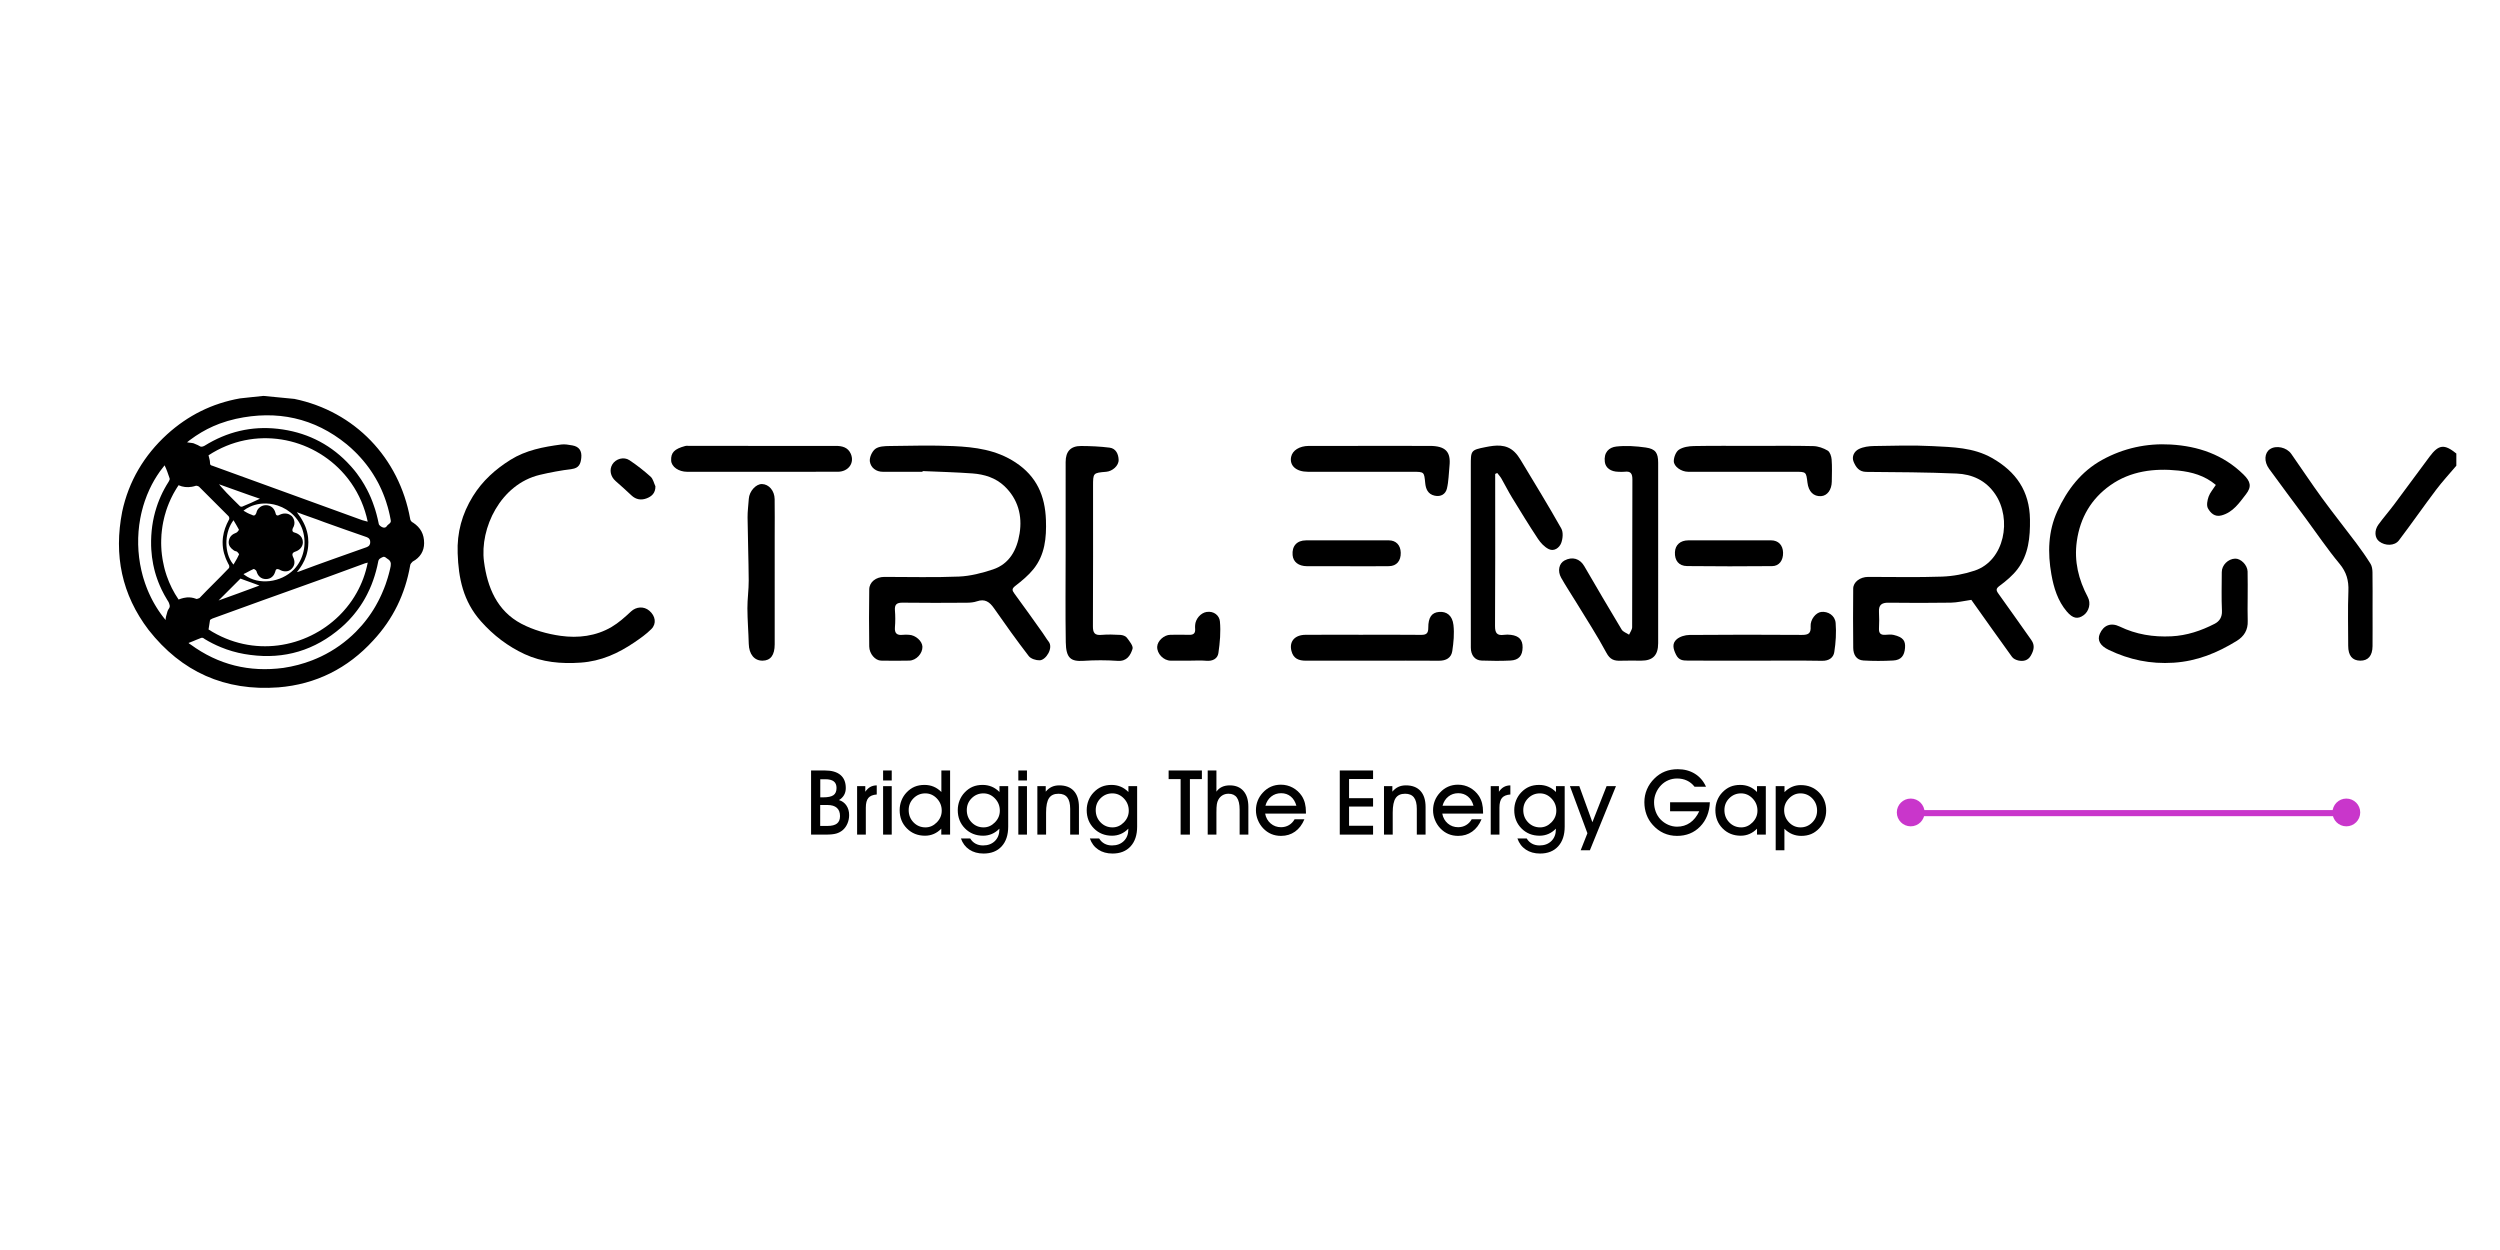 <svg xmlns="http://www.w3.org/2000/svg" xmlns:xlink="http://www.w3.org/1999/xlink" id="Layer_1" x="0px" y="0px" viewBox="0 0 6000 3000" style="enable-background:new 0 0 6000 3000;" xml:space="preserve"><style type="text/css">	.st0{fill:#C936CB;}</style><g>	<g>		<path d="M5895.22,1117.67c-16.31,19.3-33.55,37.91-48.75,58.06c-30.2,40.02-58.8,81.25-89.1,121.19   c-10.37,13.66-33.02,13.56-47.35,2.43c-10.79-8.38-12.19-26.07-1.78-40.39c11.93-16.42,25.38-31.73,37.55-47.99   c28.56-38.16,56.64-76.68,85.13-114.9c21.97-29.48,35.39-30.95,64.31-7.63C5895.22,1098.17,5895.22,1107.92,5895.22,1117.67z"></path>		<path d="M2214.17,1132.29c-31.67,0-63.34-0.05-95.01,0.02c-16.96,0.04-29.14-9.97-31.46-24.39c-1.54-9.57,5.05-24.4,12.93-30.45   c8.35-6.41,22.51-6.88,34.18-7.03c51.15-0.67,102.4-2.1,153.45,0.21c51.9,2.36,102.7,8.83,148.72,39.02   c51.16,33.56,71.23,80.14,73.28,138.57c1.49,42.44-2.42,83.34-29.86,117.56c-12.23,15.26-27.89,28.13-43.45,40.21   c-8.84,6.86-8.27,10.61-2.31,18.67c23.05,31.18,45.38,62.89,67.9,94.46c4.84,6.78,8.93,14.14,14.11,20.63   c12.15,15.21-6.37,44.4-21.25,44.95c-8.85,0.33-21.36-3.61-26.38-10.13c-28.89-37.54-56.45-76.14-83.56-115   c-10.48-15.03-21.73-23.02-40.64-16.49c-7.72,2.67-16.42,3.4-24.69,3.45c-51.16,0.3-102.32,0.6-153.47-0.14   c-14.42-0.21-19.97,4.13-18.8,18.76c1.06,13.31,1.11,26.85-0.01,40.16c-1.26,15.06,5.16,19.91,19.14,18.23   c4.8-0.58,9.74-0.27,14.6-0.05c15.8,0.72,31.84,15.04,32.24,28.65c0.48,16.19-14.84,32.94-31.63,33.32   c-22.52,0.52-45.07,0.41-67.6,0.03c-14.05-0.23-28.21-16.27-28.45-34.01c-0.61-45.67-0.67-91.36,0.03-137.03   c0.27-17.65,16.19-29.86,36.29-29.89c59.69-0.09,119.45,1.72,179.02-0.82c27.42-1.17,55.27-8.38,81.52-17.09   c40.27-13.37,57.85-47.87,64.02-86.29c6.87-42.72-3.8-82.69-36.37-113.63c-21.15-20.09-48.32-28.43-76.69-30.51   c-39.84-2.92-79.83-3.87-119.75-5.66C2214.22,1131.15,2214.19,1131.72,2214.17,1132.29z"></path>		<path d="M4731.06,1439.68c-18.69,2.67-33.79,6.47-48.95,6.71c-49.92,0.79-99.87,0.69-149.79,0.08   c-16.19-0.2-23.76,5.32-22.78,22.13c0.78,13.35,0.61,26.8,0.02,40.17c-0.49,11.24,4.3,15.51,15.16,14.77   c6.66-0.45,13.68-1.24,20.03,0.26c23.1,5.49,28.63,14.29,27.32,31.11c-1.46,18.67-9.25,29.27-28.55,30.31   c-23.68,1.28-47.54,1.37-71.21-0.04c-17.42-1.04-24.36-14.53-24.55-30.19c-0.57-47.49-0.47-94.99-0.07-142.49   c0.13-15.65,16.51-27.91,35.95-27.94c59.07-0.1,118.19,1.42,177.18-0.7c26.41-0.95,53.58-6,78.63-14.46   c71.75-24.23,89.62-123.64,49.09-183.38c-22.6-33.32-55.36-47.9-92.84-49.53c-72.14-3.14-144.41-3.34-216.64-3.97   c-17.41-0.15-24.9-11.46-30.23-23.97c-5.44-12.78,1.27-25.36,12.38-30.85c10.7-5.29,23.99-7.05,36.19-7.25   c46.88-0.78,93.87-2.22,140.63,0.21c48.69,2.53,98.03,3.1,142.86,28.55c57.8,32.82,90.11,79.51,91.04,147.46   c0.59,42.93-3.28,84.4-30.06,119.48c-11.5,15.06-26.72,27.84-42.06,39.22c-9.42,6.99-10.12,10.45-3.42,19.65   c26.67,36.63,52.24,74.06,78.68,110.87c9.58,13.34,5.75,25.55-1.19,37.73c-6.64,11.66-17.8,14.21-29.82,11.57   c-5.48-1.21-12-4.24-15.13-8.56c-32.8-45.27-65.01-90.97-97.42-136.53C4730.86,1439.17,4729.71,1438.56,4731.06,1439.68z"></path>		<path d="M1098.39,1327.79c-1.89-49.56,10.46-94.59,36.62-136.82c22.88-36.93,53.7-64.57,89.88-87.25   c37.32-23.39,79.42-31.25,122.03-36.9c8.69-1.15,17.96,0.6,26.76,2.15c16.47,2.9,23.07,13.27,21.41,29.83   c-1.44,14.48-5.56,24.64-22.8,26.87c-25.85,3.36-51.66,7.98-77.01,14.05c-93.98,22.52-144.22,127.84-133.69,208.16   c8.09,61.74,31.24,118.23,89.56,149.03c28.75,15.18,62.15,24.64,94.5,29.14c41.8,5.82,84.45,0.82,122.07-21.29   c17.08-10.03,32.25-23.79,46.87-37.37c12.16-11.29,30.44-13.11,43.83-1.65c14.7,12.58,17.81,30.95,4.75,44.07   c-12.04,12.09-26.35,22.16-40.55,31.81c-38.96,26.46-79.96,45.24-128.84,48.67c-47.17,3.3-92.57-0.83-134.53-20.29   c-40.03-18.56-74.89-44.91-105.29-79.23C1111.56,1442.89,1100.35,1387.65,1098.39,1327.79z"></path>		<path d="M3979.61,1328.08c0,71.85,0.04,143.69-0.02,215.54c-0.03,29.08-12.69,41.98-40.86,41.98c-16.44,0-32.9-0.46-49.31,0.13   c-15.46,0.56-25.35-2.79-33.97-18.88c-22.18-41.45-48-80.95-72.48-121.16c-12.01-19.72-24.89-38.94-36.2-59.05   c-9.27-16.48-5.04-34.48,8-41.46c18.73-10.04,36.9-4.58,47.42,13.48c29.65,50.9,59.31,101.8,89.74,152.24   c3.4,5.64,11.76,8.29,17.82,12.32c2.57-5.96,7.36-11.92,7.39-17.89c0.44-118.12,0.12-236.24,0.6-354.36   c0.06-14.24-3.88-20.71-18.61-18.78c-4.79,0.63-9.73,0.14-14.6,0.09c-18.93-0.21-31.17-9.44-32.96-23.63   c-2.87-22.82,9.74-35.05,27.84-37.02c23.14-2.51,47.2-0.93,70.36,2.39c23.64,3.39,29.78,13.03,29.81,36.68   C3979.67,1183.17,3979.61,1255.62,3979.61,1328.08z"></path>		<path d="M5318.01,1163.84c-26.49-22.53-57.93-31.12-89.7-34.45c-57.86-6.07-115.08,0.93-163.59,35.3   c-45.4,32.17-72.36,77.34-80.33,134.19c-6.8,48.5,4.09,92.03,26.33,134.13c7.85,14.86,3.15,33.99-10.1,43.57   c-14.08,10.19-25.98,7.82-40.1-8.71c-22.01-25.75-31.54-57.36-37.22-89.47c-9.13-51.56-7.84-103.43,14.42-151.77   c23.6-51.24,56.98-95.25,107.87-123.12c51.07-27.98,106.23-39.96,163.91-36.65c66.08,3.79,126.31,24.27,174.79,71.88   c17.06,16.75,20.33,29.08,6,47.51c-15.86,20.4-30.87,43.29-58.72,50.76c-16.39,4.4-26.4-6.07-32.47-16.94   c-3.93-7.04-1.53-19.38,1.55-28.1C5304.08,1182.28,5311.51,1174,5318.01,1163.84z"></path>		<path d="M3588.45,1137.42c0,11.43,0,22.85,0,34.28c0,110.19,0.36,220.38-0.38,330.56c-0.11,17.02,4.77,23.73,21.68,21.32   c5.37-0.76,11.01-0.62,16.41,0.05c19.6,2.44,28.29,12,28.09,30.2c-0.22,19.74-9.03,30.45-29.06,31.46   c-23.07,1.16-46.28,0.92-69.38,0.06c-16.09-0.6-25.74-12.83-25.8-30.94c-0.17-51.14-0.06-102.27-0.06-153.41   c0-94.36,0-188.72,0-283.08c0-36.66-0.23-37.81,35.41-44.87c23.96-4.75,49.26-8.09,69.55,11.63c5.74,5.58,10.53,12.4,14.69,19.3   c32.9,54.6,66.26,108.95,97.53,164.47c5.08,9.02,3.67,24.64-0.35,35.04c-4.23,10.94-16.67,20.62-29.47,14.51   c-10.32-4.93-19.56-14.8-26.06-24.6c-21.7-32.73-42.18-66.27-62.65-99.79c-8.95-14.66-16.59-30.12-25.17-45.02   c-2.77-4.81-6.66-8.98-10.03-13.44C3591.76,1135.91,3590.1,1136.67,3588.45,1137.42z"></path>		<path d="M2557.53,1325.98c0-72.43-0.03-144.86,0.02-217.28c0.02-25.22,12.07-38.45,37.12-38.31c22.83,0.13,45.81,1.09,68.43,3.97   c15.31,1.95,21.2,15.8,21.62,29.17c0.45,14.36-15.01,27.51-29.72,28.75c-31.67,2.66-31.67,2.66-31.67,34.56   c0,111.99,0.27,223.98-0.31,335.97c-0.08,15.59,3.72,22.37,20.33,20.93c15.1-1.31,30.44-0.84,45.61,0.03   c5.37,0.31,12.46,2.67,15.4,6.61c6.15,8.22,15.92,20,13.7,26.95c-4.86,15.18-13.29,30.29-35.62,28.74   c-27.26-1.89-54.84-1.87-82.11-0.07c-30.44,2.01-41.84-6.5-42.47-44.55C2556.7,1469.64,2557.53,1397.8,2557.53,1325.98z"></path>		<path d="M5694.16,1463.16c0,29.22,0.21,58.44-0.07,87.66c-0.22,23.09-10.66,35.01-29.6,34.78c-19.01-0.23-28.79-12.21-28.81-35.5   c-0.04-43.83-1.23-87.71,0.46-131.47c0.98-25.32-4.5-45.52-21.27-65.65c-28.88-34.69-54.2-72.33-81.07-108.69   c-29.37-39.75-59.06-79.26-88.08-119.26c-12.64-17.42-11.07-38.12,2.15-47.01c14.73-9.91,39.94-4.68,51.12,11.25   c24.64,35.12,48.26,70.98,73.53,105.63c26.75,36.69,55.14,72.17,82.39,108.49c12.08,16.1,23.68,32.63,34.32,49.71   c3.54,5.68,4.61,13.63,4.72,20.58C5694.44,1403.5,5694.16,1433.33,5694.16,1463.16z"></path>		<path d="M5394.38,1435.48c0.01,18.27-0.54,36.56,0.15,54.8c0.82,21.55-8.71,37-26.36,47.87c-46.56,28.67-94.94,48.67-151.46,52.36   c-55.82,3.64-106.43-7.14-155.62-30.7c-21.05-10.08-28.12-23.42-21.56-38.63c8.74-20.27,26.25-27.88,47.76-17.47   c39.47,19.1,80.79,25.57,124.06,23.46c37.06-1.81,71.39-13.37,103.9-30.12c11.33-5.84,18.13-15.78,17.42-31.07   c-1.44-30.99-0.52-62.09-0.39-93.15c0.07-16.58,15.14-31.52,32.01-32.11c13.52-0.47,29.51,15.27,29.94,30.82   C5394.81,1392.84,5394.37,1414.16,5394.38,1435.48z"></path>		<path d="M3294.92,1585.6c-53.55,0-107.1-0.09-160.66,0.05c-17.16,0.05-30.23-4.82-34.86-23.57c-5.56-22.51,7.78-38.37,34-38.55   c44.42-0.3,88.85-0.08,133.27-0.08c48.08,0,96.15-0.33,144.22,0.22c12.71,0.15,17.01-4.1,16.97-16.85   c-0.09-25.32,8.37-36.69,25.96-38.18c18.04-1.53,31.84,8.32,34.47,31.28c2.36,20.59,0.31,42.11-2.83,62.76   c-2.44,16.07-14.79,23.21-31.72,23.07C3400.81,1585.34,3347.87,1585.6,3294.92,1585.6z"></path>		<path d="M4212.51,1585.6c-54.13,0-108.25,0.25-162.38-0.21c-10.81-0.09-20.89-0.5-27.64-14.15c-7.04-14.24-10.05-26.99,1.69-37.05   c7.63-6.53,20.13-10.2,30.48-10.29c90-0.77,180.01-0.79,270.02-0.12c15.78,0.12,21.88-4.05,20.84-20.45   c-1.04-16.44,12.46-33.15,25.33-34.69c16.29-1.94,33.26,8.42,34.71,26.56c1.84,23.1,0.34,46.9-3.27,69.85   c-2.1,13.36-12.81,21.19-29.24,20.9C4319.56,1585.01,4266.03,1585.61,4212.51,1585.6z"></path>		<path d="M1824.52,1132.29c-58.45,0-116.89,0-175.34,0c-20.3,0-37.67-11.92-38.39-26.9c-0.92-19.19,7.71-27.95,33.6-34.97   c3.42-0.93,7.27-0.27,10.92-0.27c116.89-0.01,233.79-0.02,350.68,0.01c15.17,0,29,3.42,35.82,18.76   c9.74,21.89-5.44,43.19-31,43.29C1948.72,1132.45,1886.62,1132.29,1824.52,1132.29z"></path>		<path d="M3288.88,1070.15c47.43,0,94.86-0.06,142.3,0.02c38.59,0.06,51.11,14.37,47.6,48.1c-1.89,18.2-1.92,36.86-6.23,54.46   c-3.18,12.99-14.22,20.2-29.37,16.88c-16.39-3.59-21.26-16.3-22.64-30.18c-2.69-27.08-2.11-27.13-30.12-27.13   c-83.92,0-167.84,0.09-251.76-0.05c-28.02-0.05-44.24-14.87-39.94-35.78c3.19-15.49,19.9-26.17,42.38-26.26   C3190.37,1070.01,3239.62,1070.15,3288.88,1070.15z"></path>		<path d="M4207.7,1070.15c48.07,0,96.15-0.67,144.18,0.48c11.73,0.28,24.38,4.76,34.53,10.8c5.56,3.31,8.93,13.74,9.51,21.25   c1.36,17.54,0.59,35.26,0.39,52.9c-0.23,20.07-10.87,34.3-25.92,35.18c-17.89,1.04-29.91-10.99-32.49-32.52   c-3.11-25.94-3.11-25.95-29.31-25.95c-85.79,0-171.57,0.05-257.36-0.05c-15.79-0.02-34.29-12.35-34.11-25.83   c0.13-9.42,5.17-22.44,12.4-27.19c9.72-6.39,23.62-8.47,35.8-8.71C4112.78,1069.6,4160.25,1070.15,4207.7,1070.15z"></path>		<path d="M1859.28,1374.92c0,57.19,0.03,114.38-0.01,171.56c-0.02,25.76-9.85,38.93-29.01,39.12   c-20.16,0.2-32.64-15.64-33.25-40.57c-0.69-28.35-3.12-56.68-3.24-85.02c-0.1-22.25,3.28-44.52,3.14-66.76   c-0.33-50.42-2.18-100.83-2.74-151.25c-0.17-14.93,2.01-29.89,2.95-44.84c1.13-18.03,17.1-35.92,31.84-35.46   c16.45,0.51,29.86,15.91,30.19,36.19c0.47,29.19,0.12,58.4,0.12,87.6C1859.29,1315.3,1859.28,1345.11,1859.28,1374.92z"></path>		<path d="M3233.39,1358.94c-32.2,0-64.41,0.19-96.61-0.06c-20.38-0.16-33.09-10.25-34.52-26.5c-1.93-21.88,10.2-35.48,32.32-35.53   c66.23-0.13,132.46-0.1,198.69-0.01c17.24,0.02,28.1,11.54,28.52,29.66c0.46,19.46-9.84,32.01-28.14,32.29   C3300.24,1359.3,3266.81,1358.94,3233.39,1358.94z"></path>		<path d="M4152.34,1296.8c32.81,0,65.62-0.09,98.44,0.04c17.29,0.06,28.15,11.47,28.6,29.58c0.46,18.56-9.45,32.15-26.24,32.28   c-68.05,0.54-136.11,0.74-204.16-0.11c-20.1-0.25-30.12-13.66-29.15-33.42c0.86-17.48,12.89-28.24,32.25-28.32   C4085.5,1296.7,4118.92,1296.8,4152.34,1296.8z"></path>		<path d="M2853.39,1585.61c-14.58,0-29.17,0.08-43.75-0.02c-17.21-0.12-33.21-16.85-32.35-33.68   c0.71-13.95,16.56-28.29,31.65-28.42c15.19-0.13,30.39-0.34,45.57,0.07c10.23,0.28,14.6-4.08,13.8-14.15   c-0.24-3.02-0.18-6.08,0-9.11c0.88-14.87,13.37-29.3,27.35-31.58c17.95-2.92,30.8,8.87,32.1,22.33   c2.43,25.16,0.07,51.18-3.61,76.36c-1.93,13.19-13.63,19.85-28.85,18.46C2881.43,1584.61,2867.36,1585.61,2853.39,1585.61z"></path>		<path d="M1573.01,1167.16c0.16,16.18-8.85,24.14-20.76,28.76c-13.16,5.11-25.83,3.33-36.75-6.95   c-12.48-11.76-25.22-23.26-38.13-34.55c-12.25-10.72-15.58-27.13-7.63-40.09c8.05-13.11,27.18-18.96,40.85-9.9   c17.9,11.87,34.95,25.28,50.91,39.64C1567.45,1149.43,1569.3,1159.33,1573.01,1167.16z"></path>	</g>	<path d="M400.52,1220.51c-0.12,0.35-0.23,0.7-0.35,1.04c0.17-0.29,0.29-0.64,0.41-1.04c0.06-0.12,0.06-0.23,0.12-0.35  C400.58,1220.28,400.58,1220.39,400.52,1220.51z M398.67,1226.01c-0.06,0.06-0.06,0.12,0,0.17c0-0.06,0-0.12,0.06-0.17  c0.17-0.52,0.35-1.1,0.52-1.62C399.08,1224.97,398.9,1225.49,398.67,1226.01z M397.98,1228.21c-0.06,0.23-0.17,0.46-0.17,0.7  l0.06-0.06c0.12-0.35,0.17-0.64,0.23-0.93C398.03,1227.98,397.98,1228.1,397.98,1228.21z M400.52,1220.51  c-0.12,0.35-0.23,0.7-0.35,1.04c0.17-0.29,0.29-0.64,0.41-1.04H400.52z M397.98,1228.21c-0.06,0.23-0.17,0.46-0.17,0.7  c0,0.12-0.06,0.23-0.12,0.35c-0.23,0.75-0.46,1.56-0.7,2.32c-0.23,0.75-0.46,1.51-0.64,2.2c-0.17,0.64-0.35,1.22-0.46,1.8  c0.64-2.26,1.27-4.46,1.97-6.72c0.12-0.35,0.17-0.64,0.23-0.93C398.03,1227.98,397.98,1228.1,397.98,1228.21z M389.11,1268.47  c-0.06,0.41-0.06,0.75-0.12,1.1c0.06-0.41,0.12-0.81,0.17-1.16C389.17,1268.41,389.11,1268.41,389.11,1268.47z M400.52,1220.51  c-0.12,0.35-0.23,0.7-0.35,1.04c0.17-0.29,0.29-0.64,0.41-1.04H400.52z M397.98,1228.21c-0.06,0.23-0.17,0.46-0.17,0.7  c0,0.12-0.06,0.23-0.12,0.35c-0.23,0.75-0.46,1.56-0.7,2.32c-0.23,0.75-0.46,1.51-0.64,2.2c-0.17,0.64-0.35,1.22-0.46,1.8  c0.64-2.26,1.27-4.46,1.97-6.72c0.12-0.35,0.17-0.64,0.23-0.93C398.03,1227.98,397.98,1228.1,397.98,1228.21z M389.23,1267.66v0.41  c0.06-0.35,0.06-0.64,0.12-0.98C389.29,1267.25,389.23,1267.49,389.23,1267.66z M389.11,1268.47c-0.06,0.41-0.06,0.75-0.12,1.1  c0.06-0.41,0.12-0.81,0.17-1.16C389.17,1268.41,389.11,1268.41,389.11,1268.47z M991.53,1254.4c-3.59-1.16-7.18-5.97-7.18-9.56  c-26.36-146.14-132.94-257.53-277.87-287.48l-74.26-7.18c-19.17,2.37-38.35,3.59-56.3,5.97c-67.08,11.99-124.54,40.72-174.88,86.25  c-55.09,50.28-92.22,112.61-107.8,185.65c-20.33,104.21-1.22,198.86,63.49,283.89c79.01,100.62,183.22,147.3,311.4,137.75  c89.84-7.18,166.48-45.53,227.59-112.61c47.9-51.5,76.63-111.39,88.63-179.68c0-3.59,3.59-7.18,5.97-9.56  c18.01-9.56,27.57-25.14,27.57-44.31C1017.89,1281.97,1009.49,1266.39,991.53,1254.4z M404.64,1461.71  c-2.43,3.59-3.59,8.34-4.81,13.15c-0.23,0.7-0.46,1.39-0.64,2.14c-0.17,0.52-0.29,1.1-0.46,1.74c-0.06,0.17-0.12,0.35-0.12,0.58  c-0.12,0.41-0.23,0.81-0.29,1.22c-0.12,0.41-0.17,0.81-0.23,1.27c-0.06,0.23-0.12,0.41-0.12,0.64c-0.12,0.64-0.23,1.27-0.29,1.97  c0,0,0,0,0,0.06c-0.17,1.16-0.23,2.38-0.23,3.53c-1.33-1.62-2.66-3.3-4-4.92c-1.33-1.68-2.61-3.36-3.88-5.04  c-1.27-1.68-2.49-3.42-3.77-5.1c-1.22-1.74-2.43-3.42-3.59-5.16c-0.52-0.7-0.98-1.45-1.45-2.14c-0.23-0.29-0.41-0.58-0.58-0.87  h-0.06c-0.06-0.12-0.12-0.17-0.17-0.29c-0.41-0.64-0.81-1.27-1.27-1.97c-0.81-1.22-1.62-2.49-2.37-3.77h-0.06  c-0.35-0.58-0.75-1.22-1.1-1.8c-0.87-1.45-1.74-2.9-2.61-4.34c-0.17-0.23-0.29-0.52-0.46-0.75c-1.04-1.8-2.09-3.65-3.13-5.44  c-1.16-2.09-2.32-4.23-3.42-6.31c-0.98-1.85-1.91-3.77-2.9-5.68c-1.22-2.49-2.43-4.98-3.59-7.53c-0.7-1.51-1.39-3.07-2.09-4.58  c-0.75-1.74-1.51-3.42-2.2-5.16c0-0.06-0.06-0.06-0.06-0.06c-0.41-1.1-0.87-2.14-1.27-3.19c-0.23-0.52-0.46-1.1-0.64-1.62  c-0.58-1.33-1.1-2.66-1.56-4c-1.1-2.95-2.2-5.97-3.24-8.92c-1.39-4-2.66-7.99-3.88-12.05c-0.58-2.03-1.16-4.05-1.74-6.14  c-1.1-4.05-2.09-8.11-3.07-12.22c-9.33-40.84-10.25-83.53-2.72-124.42c0.7-3.71,1.45-7.36,2.26-11.06c0.52-2.37,1.1-4.75,1.68-7.07  c1.97-7.99,4.29-15.93,6.95-23.69c3.3-9.73,7.12-19.29,11.47-28.61c1.74-3.71,3.59-7.41,5.44-11.06c1.91-3.65,3.94-7.24,5.97-10.83  c4.17-7.07,8.63-14.02,13.38-20.74c3.59-5.04,7.36-9.96,11.3-14.71c4.81,9.62,8.4,20.33,11.99,31.11c0.58,1.16,0.35,2.49-0.17,3.88  c-0.35,1.1-0.93,2.2-1.51,3.19c-0.23,0.46-0.46,0.93-0.7,1.33c-3.59,5.62-6.95,11.24-10.02,16.97c-3.13,5.73-6.02,11.53-8.63,17.44  c-1.27,2.95-2.55,5.91-3.77,8.86c-0.98,2.38-1.91,4.75-2.78,7.18c-0.06,0.12-0.12,0.23-0.17,0.35c0,0.06-0.06,0.06,0,0.12  c-0.06,0.06-0.06,0.06-0.06,0.06c-0.17,0.41-0.29,0.81-0.46,1.22c0,0.06,0,0.06,0,0.06c-0.58,1.51-1.1,3.01-1.56,4.52  c-0.52,1.51-1.04,3.01-1.51,4.52c-9.56,29.31-13.67,60.07-12.98,92.04c0.06,3.07,0.23,6.14,0.41,9.15  c0.41,6.08,0.93,12.11,1.68,18.07c0.75,6.02,1.74,11.93,2.9,17.72c0.75,3.65,1.56,7.3,2.43,10.89c0.64,2.72,1.33,5.39,2.09,8.05  c0.23,0.93,0.52,1.8,0.81,2.66c0.46,1.8,0.98,3.59,1.56,5.33c0.58,1.8,1.16,3.53,1.8,5.27c0.23,0.87,0.52,1.74,0.87,2.61  c0.93,2.61,1.91,5.21,2.9,7.82c1.1,2.72,2.2,5.44,3.36,8.17c1.45,3.42,3.01,6.84,4.63,10.19c1.97,4.05,4,7.99,6.14,11.93  c2.14,3.94,4.4,7.88,6.78,11.7c1.16,1.97,2.38,3.88,3.59,5.79C407.01,1450.93,409.44,1455.74,404.64,1461.71z M445.65,1434.25  c-1.74,0.23-3.42,0.52-5.16,0.87c-1.97,0.46-4,0.98-5.97,1.62c-1.97,0.58-3.94,1.33-5.91,2.14c-12.11-17.67-21.61-36.78-28.5-56.82  c-0.98-2.9-1.91-5.79-2.78-8.69c-0.12-0.35-0.23-0.7-0.29-1.04c-0.12-0.35-0.23-0.75-0.35-1.16c-0.06-0.23-0.12-0.52-0.23-0.81  c-0.06-0.12-0.06-0.23-0.12-0.35c0-0.06-0.06-0.17-0.06-0.23c-0.06-0.29-0.17-0.52-0.23-0.81c-0.06-0.17-0.06-0.29-0.12-0.46  c-0.12-0.35-0.17-0.7-0.29-1.04c-0.23-0.87-0.52-1.8-0.75-2.72c0-0.06,0-0.06,0-0.12c-0.41-1.51-0.81-2.95-1.1-4.4  c-1.16-4.75-2.14-9.56-3.01-14.37c-0.12-0.52-0.17-1.04-0.23-1.56c-0.23-1.16-0.41-2.26-0.58-3.36c-0.06-0.12-0.06-0.29-0.06-0.41  c0-0.06,0-0.06,0-0.12c-0.06-0.06-0.06-0.12-0.06-0.17c0-0.06,0-0.12-0.06-0.17c-0.06-0.17-0.06-0.35-0.06-0.52  c-0.06-0.29-0.12-0.64-0.17-0.98c-0.06-0.17-0.06-0.35-0.06-0.58v-0.17c-0.06-0.17-0.06-0.35-0.06-0.52  c-0.06-0.23-0.12-0.52-0.12-0.75c-0.12-0.35-0.12-0.75-0.17-1.16c-0.06-0.12-0.06-0.29-0.12-0.46c0-0.06,0-0.06,0-0.12v-0.23  c-0.12-0.81-0.23-1.62-0.35-2.43c-0.12-0.75-0.23-1.51-0.29-2.32v-0.17c-0.06-0.41-0.06-0.75-0.12-1.16  c-0.12-1.16-0.29-2.32-0.35-3.42c-0.12-0.7-0.17-1.33-0.23-1.97c-0.06-0.29-0.06-0.52-0.06-0.81c-0.06-0.46-0.12-0.98-0.12-1.45  c-0.06-0.75-0.12-1.45-0.12-2.2c0-0.64-0.06-1.33-0.12-2.03c-0.12-1.33-0.17-2.66-0.23-4v-1.33c0-0.17-0.06-0.41-0.06-0.58  c0-0.52-0.06-0.98-0.06-1.51c-0.06-2.03-0.12-4.05-0.12-6.08c0-2.66,0.06-5.27,0.12-7.94v-0.23c0-0.23,0-0.46,0.06-0.7  c0-1.8,0.12-3.65,0.23-5.44c0.06-1.51,0.12-3.01,0.23-4.52v-0.46c0-0.35,0-0.75,0.06-1.1c0.06-0.58,0.12-1.1,0.17-1.62  c0.06-0.23,0.06-0.52,0.12-0.75c0.06-0.93,0.17-1.85,0.23-2.78c0.12-0.93,0.17-1.8,0.29-2.66v-0.17c0.12-1.1,0.23-2.14,0.41-3.24  c0.06-0.52,0.12-0.98,0.17-1.51c0-0.12,0.06-0.29,0.06-0.41c0.06-0.41,0.12-0.81,0.17-1.16c0,0,0,0,0-0.06v-0.06  c0.06-0.06,0.06-0.17,0.06-0.23c0.06-0.35,0.06-0.64,0.12-0.98c0.12-0.7,0.23-1.39,0.29-2.03c0.06-0.29,0.06-0.52,0.12-0.81v-0.06  c0.12-0.64,0.23-1.27,0.29-1.91c0.06-0.64,0.17-1.27,0.29-1.91c0.06-0.23,0.12-0.46,0.12-0.7c0.06-0.12,0.12-0.29,0.12-0.46  c0-0.06,0.06-0.17,0.06-0.23c0-0.12,0.06-0.29,0.06-0.41c0.06-0.35,0.12-0.64,0.17-0.98c0.12-0.52,0.17-0.98,0.29-1.45l0.17-1.04  c0.12-0.81,0.23-1.68,0.46-2.49c0.06-0.06,0.06-0.12,0.06-0.17s0.06-0.06,0.06-0.12v-0.06l0.17-0.87c0-0.12,0.06-0.17,0.06-0.29  c0.17-0.87,0.41-1.68,0.58-2.49c0.12-0.58,0.23-1.16,0.35-1.74c0.12-0.58,0.29-1.16,0.41-1.74c0.06-0.23,0.12-0.41,0.17-0.64  c0.17-0.64,0.29-1.22,0.41-1.8v-0.06c0.06-0.12,0.06-0.23,0.12-0.41c0.35-1.68,0.81-3.36,1.27-5.04c0.17-0.52,0.29-1.1,0.46-1.62  c0.64-2.26,1.27-4.46,1.97-6.72c0.12-0.35,0.17-0.64,0.23-0.93v-0.06c0.12-0.23,0.17-0.35,0.23-0.58c0.06-0.06,0.06-0.12,0.06-0.17  v-0.06c0.06-0.12,0.06-0.29,0.12-0.41c0.06-0.12,0.12-0.17,0.12-0.29v-0.06c0-0.06,0.06-0.06,0.06-0.12c0-0.06,0-0.12,0.06-0.17  c0.17-0.52,0.35-1.1,0.52-1.62c0.12-0.23,0.17-0.46,0.23-0.7c0-0.17,0.12-0.35,0.17-0.52c0-0.12,0.06-0.17,0.06-0.23  c0.06-0.12,0.06-0.23,0.12-0.35c0.12-0.35,0.23-0.7,0.35-1.04c0.17-0.29,0.29-0.64,0.41-1.04c0.06-0.12,0.06-0.23,0.12-0.35  c0.06-0.23,0.17-0.52,0.23-0.7c0.06-0.12,0.06-0.17,0.12-0.29c0.06-0.29,0.17-0.58,0.29-0.87c0.23-0.7,0.52-1.39,0.75-2.09  c0.17-0.41,0.29-0.81,0.46-1.22c0.06-0.06,0.06-0.17,0.12-0.23c0.52-1.39,0.98-2.72,1.56-4.05c0.52-1.33,1.04-2.66,1.62-4  c0.81-2.03,1.68-4.05,2.66-6.02c0.29-0.75,0.58-1.45,0.93-2.2c0.93-2.03,1.91-4,2.9-5.97c0.98-1.97,1.97-3.94,3.01-5.91  c0.06-0.06,0.06-0.17,0.12-0.23c0.12-0.17,0.17-0.35,0.23-0.52c0.06-0.06,0.12-0.17,0.17-0.23c0.06-0.06,0.06-0.17,0.12-0.29  c0.29-0.52,0.58-1.04,0.87-1.56l0.06-0.06c0.98-1.8,2.03-3.59,3.07-5.39c1.22-2.2,2.55-4.34,3.94-6.55  c0.17-0.29,0.41-0.64,0.58-0.93c1.33-2.09,2.72-4.17,4.11-6.26c10.02,4.58,20.85,5.62,31.8,3.76c1.68-0.29,3.36-0.7,5.04-1.1  c1.68-0.41,3.42-0.93,5.1-1.45c1.45,0,3.42,0.46,4.92,1.04c0.98,0.46,1.8,0.87,2.26,1.33l70.67,70.67  c1.62,1.62,2.14,4.46,1.91,6.43c-0.06,0.52-0.17,0.98-0.41,1.39v0.06c-0.12,0.17-0.23,0.35-0.35,0.46  c-7.65,13.9-12.45,27.69-14.31,41.36v0.06c-0.17,1.1-0.29,2.26-0.41,3.42c-0.17,1.68-0.29,3.36-0.41,5.04  c0,0.58-0.06,1.16-0.06,1.68c-0.06,0.58-0.06,1.1-0.06,1.62v1.8c0,4.4,0.29,8.8,0.87,13.21c0.06,0.29,0.12,0.58,0.12,0.87  c1.1,7.76,3.19,15.41,6.2,23.11c0.58,1.45,1.22,2.95,1.85,4.4c1.33,3.01,2.78,6.02,4.34,9.09c0.64,1.16,1.27,2.26,1.91,3.42  c1.1,2.43,1.1,7.12-1.27,8.34c-22.76,23.98-46.69,46.69-69.45,70.67c-2.37,1.16-5.97,2.37-7.18,2.37  c-0.81-0.29-1.56-0.58-2.37-0.87c-6.66-2.43-13.32-3.3-19.98-2.95C448.14,1433.96,446.86,1434.08,445.65,1434.25z M702.95,1335.84  c-0.17-0.46-0.35-0.93-0.52-1.33c-1.04-3.24-0.87-5.68,1.04-7.65c0.29-0.29,0.58-0.58,0.98-0.87c1.04-0.81,2.55-1.51,4.4-2.14  c4.69-1.56,8.75-4.05,11.82-7.3c0.98-1.04,1.85-2.14,2.61-3.3c2.32-3.48,3.59-7.59,3.59-12.16c0-3.82-0.93-7.3-2.61-10.37  c-0.98-1.85-2.32-3.59-3.88-5.1c-3.19-3.24-7.47-5.73-12.74-7.3c-2.03-0.41-3.48-1.1-4.46-2.09c-0.52-0.46-0.87-1.04-1.1-1.62  c-0.23-0.64-0.35-1.33-0.35-2.09c0-0.35,0.06-0.7,0.06-1.1c0,0,0,0,0-0.06c0.06-0.41,0.17-0.75,0.23-1.16s0.17-0.87,0.35-1.27  c0.17-0.46,0.35-0.93,0.52-1.39c3.88-6.2,4.75-12.86,2.9-19.12c-0.23-0.64-0.46-1.33-0.7-2.03c-0.23-0.7-0.52-1.33-0.87-1.97  c-0.93-1.97-2.2-3.82-3.71-5.62h-0.06c-0.64-0.52-1.27-1.04-1.91-1.51c-0.98-0.75-1.91-1.39-2.95-1.91  c-0.98-0.58-1.97-1.04-3.01-1.45c-0.7-0.23-1.39-0.52-2.09-0.7c-5.79-1.68-12.05-1.04-18.77,1.97c-3.53,2.14-6.26,2.55-8.11,1.04  c-0.35-0.23-0.64-0.52-0.87-0.93c-0.29-0.41-0.52-0.81-0.75-1.33c-0.41-0.93-0.75-2.14-0.98-3.59c-0.35-1.16-0.7-2.2-1.16-3.24  c-0.46-0.98-0.93-1.97-1.39-2.9c-0.98-1.85-2.14-3.48-3.48-4.81c-0.41-0.46-0.87-0.93-1.33-1.33c-4.11-3.77-9.38-5.68-15.47-5.68  c-6.72,0-12.98,2.78-17.32,7.53c-2.66,2.84-4.58,6.37-5.44,10.43c-0.17,0.58-0.41,1.1-0.58,1.62c-2.38,5.73-5.85,6.49-11.41,3.19  c-7.18-2.38-13.09-5.97-19.12-9.56c4.75-3.71,9.79-6.78,15.06-9.21c2.09-0.98,4.23-1.85,6.37-2.72c0.06,0,0.06,0,0.06,0  c7.59-2.78,15.58-4.46,23.63-5.1c12.34-0.93,24.91,0.64,36.84,4.58c14.54,4.69,28.09,12.92,39.04,24.16  c1.22,1.27,2.37,2.55,3.53,3.88c6.49,7.47,11.53,15.81,15.18,24.73c0.52,1.27,0.98,2.55,1.45,3.82c0.46,1.27,0.87,2.55,1.27,3.88  c9.85,32.03,2.14,68.76-21.49,93.32c-31.45,31.45-84.51,38-118.28,12.92c-0.87-0.7-1.74-1.33-2.61-2.14  c8.4-3.59,15.52-8.4,23.92-11.99c0.81-0.81,3.24,0.58,5.16,2.32c0.29,0.23,0.58,0.52,0.81,0.81c0.52,0.58,0.93,1.16,1.22,1.68  c0.81,3.07,1.97,5.79,3.3,8.11c0.41,0.75,0.93,1.45,1.39,2.14c0.06,0.06,0.06,0.06,0.06,0.06c0.81,1.1,1.68,2.14,2.61,2.95  c4.11,4,9.38,5.91,15.41,5.91c6.08,0,11.35-1.91,15.47-5.91c0.93-0.81,1.8-1.85,2.61-2.95c0.41-0.58,0.75-1.16,1.16-1.74  c0.35-0.58,0.7-1.22,1.04-1.91c0.7-1.33,1.27-2.72,1.8-4.29c0.29-0.75,0.52-1.56,0.75-2.37c0.12-0.41,0.17-0.75,0.29-1.1  c0.23-0.7,0.52-1.33,0.81-1.8c1.45-2.26,3.94-2.49,8.4-0.7c9.56,5.97,21.55,5.97,28.73-1.22h0.06  C707.76,1357.39,708.92,1347.83,702.95,1335.84z M580.73,1216.11c-1.22,0-3.59,0-4.81-1.22c-10.48-10.48-21.43-20.97-31.97-32.03  c-4.23-4.4-8.34-8.92-12.4-13.61c-1.97-2.32-3.94-4.63-5.91-7.01c4.17,1.45,8.34,2.95,12.51,4.46c4.17,1.45,8.28,2.95,12.4,4.46  c16.51,5.97,32.79,11.82,49.06,17.49c8.05,2.84,16.1,5.56,24.15,8.28C609.4,1204.12,595.09,1210.08,580.73,1216.11z M560.4,1248.54  c2.32,4.11,4.69,7.99,6.89,11.64c2.26,3.77,4.34,7.36,6.14,10.95c0,1.22-3.59,5.97-5.97,7.18c-9.56,3.59-15.58,8.4-17.96,17.96  c-1.91,8.57,0.7,14.89,6.08,20.1c1.39,1.39,3.01,2.66,4.75,3.94c1.22,1.16,2.66,1.8,4.17,2.2c1.51,0.46,2.95,0.75,4.17,1.33  l0.06,0.06c1.74,1.74,4.17,4.17,4.87,5.85c0.17,0.52,0.17,0.98-0.12,1.27c-2.66,6.31-6.02,11.93-9.56,17.9v0.06  c-1.22,1.91-2.37,3.94-3.59,6.02c-2.14-2.49-4.05-5.16-5.79-7.99C537.86,1319.44,539.78,1275.65,560.4,1248.54z M577.14,1388.61  c0.98,0.35,1.97,0.75,2.9,1.1c0.98,0.35,1.91,0.7,2.9,1.04v0.06c0.93,0.35,1.91,0.7,2.84,1.04c0.98,0.35,1.91,0.7,2.84,0.98v0.06  c1.91,0.7,3.77,1.39,5.68,2.03c2.78,1.04,5.56,2.03,8.4,3.01c0.93,0.35,1.85,0.7,2.78,0.98v0.06c1.91,0.7,3.76,1.39,5.68,2.03  c3.77,1.39,7.59,2.78,11.47,4.29c-8.05,3.01-16.1,6.02-24.21,8.98c-8.11,3.01-16.22,5.97-24.39,8.98l-0.06,0.06  c-16.28,5.97-32.73,11.93-49.41,17.84L577.14,1388.61z M632.22,1440.1c10.02-3.59,20.1-7.18,30.12-10.77  c40.26-14.37,80.75-28.79,121.18-43.44c30.29-10.95,60.59-22.01,90.65-33.25c0.64-0.29,1.22-0.52,1.85-0.7  c1.22-0.41,2.55-0.64,4.05-0.98c0.75-0.17,1.56-0.41,2.49-0.7c-5.1,26.12-14.19,50.45-26.59,72.46c-1.74,3.19-3.59,6.26-5.5,9.33  c-1.91,3.07-3.82,6.02-5.85,9.04c-2.03,2.95-4.11,5.85-6.26,8.69c-2.14,2.84-4.34,5.68-6.6,8.4c-2.26,2.78-4.58,5.5-6.95,8.11  c-1.22,1.33-2.38,2.66-3.59,3.94c-2.43,2.61-4.92,5.16-7.41,7.65c-78.55,77.27-206.44,101.43-313.32,32.9  c1.22-7.18,2.37-15.58,3.59-22.76c0.29-0.29,0.7-0.58,1.1-0.93c0.46-0.29,0.93-0.58,1.45-0.87c0.52-0.29,1.04-0.58,1.62-0.87  c0.58-0.29,1.16-0.64,1.8-0.93C550.78,1470.05,591.5,1454.47,632.22,1440.1z M880.2,1313.13c-6.72,2.38-13.5,4.81-20.27,7.18  c-20.33,7.18-40.78,14.42-61.17,21.72c-13.67,4.87-27.28,9.79-40.84,14.71c-13.61,4.98-27.11,9.96-40.61,15.06  c-0.81,0-2.43,0.41-4.81,1.22c0.98-1.16,1.97-2.37,2.9-3.53v-0.06c0.93-1.22,1.85-2.38,2.72-3.59c0.87-1.22,1.74-2.38,2.55-3.59  c0,0,0,0,0-0.06c0.87-1.22,1.68-2.43,2.43-3.65c0.98-1.51,1.91-3.07,2.84-4.63c0.35-0.58,0.64-1.16,0.93-1.8  c0.35-0.75,0.75-1.51,1.16-2.26c0.98-1.8,1.97-3.53,2.78-5.33c1.45-3.19,2.78-6.49,3.88-9.91c0.58-1.62,1.04-3.24,1.51-4.87  c0.58-2.09,1.1-4.23,1.51-6.37c0.29-1.27,0.52-2.61,0.81-3.94c-0.06-0.06-0.06-0.12,0-0.17c0.12-0.35,0.17-0.7,0.17-1.04  c0.06-0.06,0.06-0.17,0.06-0.23c0.17-0.93,0.29-1.85,0.41-2.78c0,0,0-0.06,0-0.12c0.17-1.39,0.35-2.78,0.46-4.17  c0.29-3.24,0.46-6.49,0.46-9.79c0-3.65-0.23-7.3-0.64-10.89c-0.17-1.74-0.41-3.53-0.7-5.21c-0.06-0.29-0.06-0.52-0.12-0.75  c-0.29-1.68-0.58-3.3-0.98-4.87c-0.29-1.45-0.64-2.9-1.04-4.29c-0.58-2.43-1.33-4.81-2.2-7.18c-0.29-1.04-0.7-2.09-1.16-3.13  c-0.17-0.52-0.41-1.1-0.64-1.62c-0.64-1.62-1.33-3.24-2.09-4.81c-0.29-0.64-0.58-1.27-0.93-1.91c-0.17-0.46-0.41-0.93-0.64-1.39  c-0.64-1.33-1.33-2.66-2.09-3.94c-0.93-1.8-1.91-3.53-2.95-5.27c-0.87-1.39-1.74-2.84-2.61-4.23c-2.72-4.23-5.68-8.34-8.8-12.4  c21.55,8.4,44.31,15.58,65.86,23.98c33.54,11.99,67.08,23.98,101.83,35.91c1.22,0.46,2.26,0.98,3.19,1.62  c1.39,0.87,2.43,1.85,3.24,3.01c0.7,0.98,1.16,2.09,1.51,3.3c0.29,1.22,0.46,2.55,0.46,4.05c0,1.51-0.17,2.84-0.46,4.05  c-0.35,1.22-0.81,2.32-1.51,3.3c-0.75,1.16-1.85,2.14-3.24,3.01C882.46,1312.09,881.42,1312.67,880.2,1313.13z M869.37,1248.43  c-119.79-43.1-239.58-87.47-359.37-130.56c-2.37-0.58-3.82-1.16-4.75-2.26c-0.23-0.23-0.41-0.52-0.58-0.87  c-0.29-0.64-0.46-1.45-0.58-2.43c-0.06-0.46-0.06-1.04-0.06-1.62c0-5.97-2.38-11.99-3.59-17.96  c110.58-72.23,248.44-44.2,326.47,46.05c2.32,2.72,4.58,5.44,6.84,8.28c1.1,1.39,2.2,2.78,3.24,4.23c2.2,2.84,4.29,5.73,6.31,8.69  c18.42,26.65,32.03,57.58,39.21,92.04C877.71,1250.8,872.96,1249.65,869.37,1248.43z M934.65,1371.93  c-0.17,0.58-0.29,1.16-0.46,1.74c-0.06,0.06-0.06,0.06-0.06,0.12s-0.06,0.17-0.06,0.23c-0.41,1.68-0.87,3.3-1.27,4.87  c-0.17,0.7-0.41,1.33-0.58,1.97c-0.06,0.23-0.12,0.41-0.17,0.58c-0.17,0.75-0.41,1.51-0.64,2.26c-0.12,0.46-0.23,0.93-0.41,1.39  c-0.06,0.23-0.12,0.46-0.17,0.7v0.06c-0.12,0.41-0.23,0.81-0.35,1.22c-0.17,0.46-0.29,0.87-0.46,1.27  c-0.23,0.81-0.52,1.56-0.75,2.37c-0.41,1.22-0.81,2.49-1.22,3.77c-0.41,1.27-0.75,2.49-1.22,3.71c-0.06,0.29-0.17,0.58-0.29,0.81  c-0.06,0.23-0.17,0.52-0.23,0.75c-0.29,0.98-0.58,1.91-0.93,2.84c-0.41,1.16-0.87,2.38-1.33,3.53c-0.06,0.12-0.06,0.17-0.12,0.29  c0,0.06-0.06,0.12-0.06,0.17c-0.23,0.75-0.52,1.51-0.87,2.26c-0.06,0.23-0.17,0.52-0.29,0.75c0,0.06-0.06,0.17-0.06,0.23  c-0.12,0.29-0.23,0.64-0.35,0.93c-0.12,0.29-0.23,0.64-0.35,0.93c-1.39,3.59-2.9,7.07-4.46,10.6c-0.17,0.52-0.41,0.98-0.64,1.51  l-1.91,4.34c-0.52,1.16-1.1,2.32-1.62,3.42c-0.06,0.17-0.17,0.29-0.23,0.46c-0.35,0.81-0.75,1.62-1.1,2.38  c-0.64,1.27-1.22,2.55-1.85,3.76c-0.75,1.62-1.56,3.24-2.43,4.81c-0.23,0.46-0.52,0.87-0.75,1.33c0,0.06-0.06,0.17-0.12,0.23  c-1.1,2.14-2.2,4.29-3.48,6.37v0.06c-0.12,0.23-0.23,0.41-0.35,0.64c-0.81,1.51-1.68,3.07-2.61,4.58  c-0.12,0.17-0.23,0.35-0.29,0.52c-0.93,1.51-1.8,2.95-2.72,4.46c-0.58,0.98-1.22,1.97-1.8,3.01c-0.12,0.17-0.23,0.41-0.41,0.58  c-0.29,0.52-0.64,1.04-1.04,1.56c-0.41,0.7-0.81,1.33-1.22,1.97c-0.41,0.7-0.87,1.33-1.33,1.97c-0.17,0.35-0.41,0.7-0.64,1.04  c-0.17,0.29-0.41,0.64-0.64,0.93c-0.35,0.52-0.7,1.04-1.04,1.51c-0.35,0.52-0.7,1.04-1.1,1.56c-0.17,0.17-0.29,0.41-0.41,0.64  c-0.12,0.23-0.29,0.46-0.46,0.64c-0.29,0.46-0.58,0.87-0.87,1.27c-0.06,0.06-0.06,0.12-0.12,0.17c-0.46,0.7-0.98,1.39-1.45,2.03  c-0.7,0.93-1.33,1.85-1.97,2.72c-0.06,0.06-0.12,0.12-0.12,0.17c-0.06,0.12-0.17,0.17-0.23,0.29c-0.23,0.29-0.41,0.58-0.64,0.81  c-0.17,0.23-0.29,0.46-0.46,0.64c-0.12,0.17-0.29,0.41-0.46,0.58v0.06c-0.87,1.22-1.8,2.43-2.78,3.59  c-0.93,1.22-1.85,2.43-2.78,3.59h-0.06c-0.23,0.35-0.52,0.7-0.81,1.04c-1.91,2.43-3.94,4.81-5.97,7.18  c-4.69,5.39-9.5,10.6-14.48,15.64c-24.04,24.15-52.13,44.2-83.47,59.2c-6.95,3.3-14.08,6.37-21.32,9.21  c-21.84,8.46-45.01,14.66-69.28,18.25c-81.44,10.77-155.7-7.18-222.78-56.3c-1.8-0.93-2.9-1.8-3.88-2.66  c-0.29-0.35-0.58-0.64-0.87-0.93c3.59-1.33,7.41-2.9,11.24-4.4c2.49-1.04,5.04-2.09,7.53-3.19c3.82-1.56,7.59-3.07,11.18-4.4  c1.1-0.58,2.43-0.58,3.82-0.29c0.41,0.12,0.81,0.23,1.22,0.41c0.58,0.29,1.22,0.58,1.74,0.98c0.17,0.12,0.41,0.23,0.58,0.35v0.06  c0.06,0,0.12,0.06,0.17,0.12c0.29,0.23,0.58,0.46,0.87,0.75c12.57,7.65,25.72,14.31,39.22,19.81c4.52,1.91,9.04,3.59,13.61,5.21  c18.42,6.43,37.59,10.89,57.35,13.32c81.44,10.77,154.54-10.77,217.97-65.86c3.01-2.66,5.97-5.33,8.8-7.99  c6.43-6.08,12.45-12.45,18.07-19c0,0,0,0,0-0.06c1.45-1.62,2.84-3.24,4.17-4.92c0,0,0,0,0-0.06c1.8-2.2,3.59-4.46,5.33-6.72  c1.22-1.51,2.38-3.07,3.48-4.63c0.93-1.22,1.8-2.49,2.66-3.71c1.16-1.62,2.32-3.24,3.42-4.92c0.12-0.23,0.29-0.41,0.41-0.64h0.06  c0.23-0.35,0.46-0.75,0.7-1.1c0.7-1.04,1.39-2.14,2.03-3.24c0.29-0.35,0.52-0.7,0.75-1.04l3.3-5.39h0.06c0-0.06,0-0.06,0-0.06  c1.1-1.85,2.14-3.65,3.19-5.5c1.04-1.8,2.09-3.71,3.07-5.56c0.98-1.85,1.97-3.77,2.95-5.68c1.91-3.76,3.77-7.65,5.5-11.53  c0-0.06,0.06-0.06,0.06-0.06c3.13-6.89,5.91-13.96,8.46-21.2c1.27-3.59,2.49-7.3,3.65-10.95c1.16-3.71,2.26-7.41,3.24-11.18  c1.04-3.77,1.97-7.59,2.9-11.41c0.87-3.82,1.68-7.7,2.43-11.58c0.06-0.46,0.17-0.87,0.23-1.27c0.12-0.41,0.23-0.81,0.35-1.16  c0.23-0.58,0.46-1.1,0.75-1.56v-0.06c0-0.06,0.06-0.06,0.06-0.06c0-0.12,0.06-0.17,0.12-0.23c0,0,0,0,0-0.06  c0.06-0.12,0.12-0.23,0.23-0.29c0-0.12,0.06-0.17,0.17-0.23c-0.06-0.06,0-0.06,0.06-0.12c0.06-0.12,0.12-0.17,0.17-0.23  c0.17-0.23,0.35-0.46,0.52-0.64c0.23-0.23,0.46-0.46,0.7-0.7c2.03-1.91,4.69-2.84,7.36-4.17c4.81-2.37,7.18,1.22,10.77,3.59  c1.68,0.93,3.07,1.91,4.23,3.01c0.46,0.41,0.87,0.81,1.22,1.22c0.75,0.81,1.33,1.62,1.74,2.49c0.23,0.46,0.46,0.87,0.64,1.33  c0.17,0.46,0.35,0.93,0.46,1.39c0.17,0.7,0.29,1.39,0.41,2.14c0.06,0.35,0.06,0.7,0.06,1.1c0.23,3.48-0.58,7.3-1.56,11.3  c-0.52,2.43-1.1,4.81-1.74,7.24C934.65,1371.87,934.65,1371.87,934.65,1371.93z M937.37,1253.47c-0.46,0.93-1.1,1.74-1.85,2.43  c-1.51,1.45-3.42,2.66-4.98,4.23c-0.23,0.23-0.46,0.46-0.7,0.7c-0.23,0.17-0.41,0.46-0.64,0.75c-0.75,1.22-1.51,2.2-2.37,3.01  c-3.24,2.78-7.24,2.2-11.93-0.64c-0.87-0.46-1.97-1.27-2.95-2.2c-0.81-0.75-1.56-1.68-2.14-2.49c-0.52-0.87-0.87-1.74-0.87-2.49  c-0.64-3.19-1.33-6.31-2.03-9.38c-0.35-1.68-0.75-3.36-1.16-5.04h-0.06c-0.52-2.37-1.1-4.75-1.74-7.07  c-0.41-1.68-0.87-3.36-1.39-4.98c-0.46-1.68-0.98-3.36-1.45-4.98c-0.06-0.35-0.17-0.64-0.23-0.93c-0.29-0.98-0.64-1.97-0.93-2.95  c-0.75-2.32-1.51-4.58-2.32-6.84c-0.75-2.26-1.56-4.52-2.38-6.72c-0.35-1.1-0.75-2.2-1.16-3.3s-0.87-2.2-1.33-3.3  c-0.81-2.2-1.68-4.4-2.61-6.55c-0.64-1.56-1.33-3.07-2.03-4.58c-0.29-0.58-0.58-1.22-0.87-1.85c-0.17-0.52-0.41-1.1-0.7-1.62  c-0.23-0.52-0.52-1.1-0.75-1.62c-0.17-0.41-0.41-0.87-0.64-1.33c-0.06-0.17-0.17-0.35-0.23-0.52c-1.22-2.55-2.49-5.1-3.77-7.59  c-2.14-4.17-4.4-8.28-6.78-12.34c-2.38-4.05-4.81-8.05-7.41-12.05c-3.19-4.87-6.55-9.67-10.14-14.42  c-1.74-2.32-3.59-4.69-5.45-7.01c-1.51-1.85-3.01-3.65-4.58-5.45c-1.51-1.8-3.07-3.53-4.58-5.27c-3.13-3.48-6.26-6.84-9.5-10.14  c-45.01-45.82-100.79-72.41-165.78-79.76c-63.49-7.18-122.16,7.18-176.09,40.72c-4.81,2.38-8.4,3.59-13.15,0  c-3.59-2.37-8.4-3.59-13.15-5.97h-0.06c-1.16-0.29-2.32-0.52-3.53-0.7c-0.06-0.06-0.12,0-0.12,0c-2.43-0.41-4.87-0.64-7.59-0.98  c-0.12,0-0.23-0.06-0.41-0.06c-1.1-0.12-2.26-0.29-3.48-0.58c-0.12,0-0.29-0.06-0.41-0.06c2.2-1.8,4.4-3.53,6.66-5.27  c18.13-13.67,36.9-24.73,56.59-33.42c4.92-2.2,9.91-4.23,14.94-6.08c12.63-4.69,25.66-8.51,39.1-11.53  c98.24-21.55,188.08-2.38,265.93,61.11c7.01,5.79,13.73,11.87,20.1,18.19c1.62,1.56,3.19,3.13,4.75,4.75  c2.61,2.66,5.21,5.45,7.7,8.23c4.69,5.16,9.21,10.48,13.5,15.99c0.23,0.17,0.41,0.41,0.52,0.64c0.81,1.04,1.62,2.09,2.43,3.19  c1.39,1.74,2.72,3.53,4,5.33c0.29,0.41,0.58,0.81,0.87,1.22c0.29,0.35,0.52,0.7,0.75,1.04c0.64,0.81,1.16,1.62,1.68,2.43  c0.7,0.93,1.33,1.85,1.91,2.78c0.17,0.12,0.23,0.23,0.29,0.41c0.17,0.17,0.35,0.41,0.41,0.64c0.35,0.46,0.7,0.93,0.98,1.45h0.06  c0.06,0.06,0.12,0.12,0.12,0.23c0.12,0.12,0.23,0.29,0.29,0.46c1.39,2.03,2.72,4.05,3.94,6.14c0.12,0.06,0.17,0.17,0.17,0.29  c0.06,0.06,0.12,0.17,0.17,0.29c0.06,0.06,0.06,0.12,0.12,0.12c0.06,0.06,0.12,0.12,0.12,0.23c0.06,0.06,0.12,0.12,0.06,0.17  c1.16,1.8,2.26,3.59,3.3,5.44c0.41,0.64,0.81,1.27,1.16,1.91c0.17,0.23,0.29,0.52,0.41,0.75c1.16,2.03,2.32,4.05,3.42,6.14  c0.23,0.35,0.46,0.75,0.64,1.1c0.35,0.52,0.64,1.04,0.87,1.62c0,0,0.12,0.06,0.06,0.12c0.64,1.04,1.16,2.09,1.68,3.13  c0.12,0.17,0.17,0.35,0.23,0.52h0.06c0.46,0.87,0.87,1.74,1.27,2.66c0.17,0.17,0.23,0.35,0.23,0.52c0.23,0.23,0.35,0.46,0.35,0.7  c0.17,0.17,0.29,0.41,0.35,0.58c0.06,0.06,0.06,0.06,0,0.12c0.12,0.06,0.17,0.12,0.12,0.17c0.23,0.29,0.35,0.64,0.46,0.93  c0.17,0.23,0.29,0.41,0.29,0.64c0,0,0,0,0,0.06h0.06c0.06,0.06,0.06,0.06,0,0.12c0.17,0.12,0.23,0.23,0.17,0.35  c0.12,0.06,0.12,0.06,0.06,0.12c0.23,0.35,0.41,0.64,0.46,0.98c0.41,0.58,0.64,1.22,0.87,1.8c0.29,0.58,0.52,1.1,0.75,1.68  c0.23,0.23,0.35,0.52,0.35,0.75c0.29,0.46,0.52,0.98,0.7,1.45c0.35,0.64,0.58,1.22,0.81,1.85c0.35,0.7,0.7,1.39,0.93,2.09v0.06  c0.06,0.17,0.17,0.41,0.23,0.64c0.46,1.04,0.93,2.03,1.33,3.07c0.52,1.1,0.98,2.26,1.39,3.42c0.41,1.1,0.87,2.2,1.27,3.3  c0.58,1.39,1.1,2.78,1.62,4.17c0.52,1.39,1.04,2.72,1.45,4.11c0.41,0.98,0.75,1.97,1.04,2.95c0.29,0.87,0.58,1.74,0.93,2.66  c0.23,0.64,0.46,1.33,0.64,2.03c0.35,1.04,0.7,2.14,0.98,3.24c0.23,0.81,0.46,1.56,0.7,2.38c0.46,1.51,0.98,3.07,1.45,4.58  c0.46,1.56,0.93,3.13,1.33,4.69c0.06,0.06,0.06,0.06,0,0.12v0.06c0.52,1.91,0.98,3.82,1.51,5.73c0.7,2.66,1.33,5.33,1.91,8.05  c0.06,0.12,0.06,0.23,0.06,0.35c0.06,0.41,0.17,0.75,0.29,1.16c0.06,0.12,0.06,0.23,0.06,0.29c0.12,0.41,0.17,0.75,0.23,1.16  c0.41,1.85,0.81,3.71,1.1,5.56c0.29,1.51,0.58,3.01,0.87,4.58C938.36,1249.93,938.13,1251.9,937.37,1253.47z M389.11,1268.47  c-0.06,0.41-0.06,0.75-0.12,1.1c0.06-0.41,0.12-0.81,0.17-1.16C389.17,1268.41,389.11,1268.41,389.11,1268.47z M389.23,1267.66  v0.41c0.06-0.35,0.06-0.64,0.12-0.98C389.29,1267.25,389.23,1267.49,389.23,1267.66z M392.13,1251.09  c0.17-0.87,0.41-1.68,0.58-2.49c0.12-0.58,0.23-1.16,0.35-1.74C392.65,1248.26,392.36,1249.7,392.13,1251.09z M397.98,1228.21  c-0.06,0.23-0.17,0.46-0.17,0.7c0,0.12-0.06,0.23-0.12,0.35c-0.23,0.75-0.46,1.56-0.7,2.32c-0.23,0.75-0.46,1.51-0.64,2.2  c-0.17,0.64-0.35,1.22-0.46,1.8c0.64-2.26,1.27-4.46,1.97-6.72c0.12-0.35,0.17-0.64,0.23-0.93  C398.03,1227.98,397.98,1228.1,397.98,1228.21z M400.52,1220.51c-0.12,0.35-0.23,0.7-0.35,1.04c0.17-0.29,0.29-0.64,0.41-1.04  H400.52z M389.11,1268.47c-0.06,0.41-0.06,0.75-0.12,1.1c0.06-0.41,0.12-0.81,0.17-1.16  C389.17,1268.41,389.11,1268.41,389.11,1268.47z M389.23,1267.66v0.41c0.06-0.35,0.06-0.64,0.12-0.98  C389.29,1267.25,389.23,1267.49,389.23,1267.66z M397.98,1228.21c-0.06,0.23-0.17,0.46-0.17,0.7c0,0.12-0.06,0.23-0.12,0.35  c-0.23,0.75-0.46,1.56-0.7,2.32c-0.23,0.75-0.46,1.51-0.64,2.2c-0.17,0.64-0.35,1.22-0.46,1.8c0.64-2.26,1.27-4.46,1.97-6.72  c0.12-0.35,0.17-0.64,0.23-0.93C398.03,1227.98,397.98,1228.1,397.98,1228.21z M400.52,1220.51c-0.12,0.35-0.23,0.7-0.35,1.04  c0.17-0.29,0.29-0.64,0.41-1.04H400.52z M389.11,1268.47c-0.06,0.41-0.06,0.75-0.12,1.1c0.06-0.41,0.12-0.81,0.17-1.16  C389.17,1268.41,389.11,1268.41,389.11,1268.47z M397.98,1228.21c-0.06,0.23-0.17,0.46-0.17,0.7l0.06-0.06  c0.12-0.35,0.17-0.64,0.23-0.93C398.03,1227.98,397.98,1228.1,397.98,1228.21z M400.52,1220.51c-0.12,0.35-0.23,0.7-0.35,1.04  c0.17-0.29,0.29-0.64,0.41-1.04H400.52z"></path></g><g>	<circle class="st0" cx="4585.68" cy="1949.88" r="33.31"></circle>	<circle class="st0" cx="5631.22" cy="1949.88" r="33.31"></circle>	<rect x="4607.62" y="1944.2" class="st0" width="1010.61" height="14.62"></rect></g><g>	<path d="M1979.67,1849.13c16.42,0,28.9,3.59,37.43,10.78c8.53,7.19,12.79,17.66,12.79,31.4c0,6.34-1.39,11.95-4.18,16.81  c-2.79,4.86-6.86,8.88-12.21,12.05c7.54,2.26,13.5,6.59,17.87,13c4.37,6.42,6.55,14.06,6.55,22.94c0,7.19-1.34,13.94-4.02,20.25  c-2.68,6.31-6.38,11.54-11.1,15.7c-4.65,3.95-9.92,6.77-15.81,8.46c-5.89,1.69-14.19,2.54-24.9,2.54h-35.52v-153.93H1979.67z   M1968.46,1982.23h17.55c10.29,0,17.87-1.92,22.73-5.76c4.86-3.84,7.29-9.78,7.29-17.81c0-8.74-2.54-15.36-7.61-19.88  c-5.07-4.51-12.55-6.77-22.41-6.77h-17.55V1982.23z M1968.67,1913.62h7.08c11.49,0,19.68-1.75,24.58-5.23  c4.9-3.49,7.35-9.25,7.35-17.29c0-7.12-2.22-12.39-6.66-15.81c-4.44-3.42-11.24-5.13-20.4-5.13h-11.95V1913.62z"></path>	<path d="M2077.99,2003.06h-20.93v-116.29h19.66v13.43c3.45-5.14,7.42-8.97,11.89-11.47c4.47-2.5,9.67-3.79,15.59-3.86v21.88  c-9.37,0.71-16.09,3.47-20.14,8.3c-4.05,4.83-6.08,12.6-6.08,23.31V2003.06z"></path>	<path d="M2140.15,1873.13h-20.72v-24h20.72V1873.13z M2119.43,2003.06v-116.29h20.72v116.29H2119.43z"></path>	<path d="M2259.09,2003.06v-14.27c-5.36,5.57-11.33,9.78-17.92,12.63c-6.59,2.85-13.62,4.28-21.09,4.28c-17.48,0-32-5.83-43.56-17.5  c-11.56-11.66-17.34-26.27-17.34-43.82c0-8.18,1.44-15.93,4.33-23.26c2.89-7.33,7.01-13.78,12.37-19.35  c5.85-6.13,12.25-10.66,19.19-13.59c6.94-2.92,14.85-4.39,23.73-4.39c7.89,0,15.21,1.41,21.94,4.23  c6.73,2.82,12.91,7.08,18.55,12.79v-51.7h20.93v153.93H2259.09z M2180.86,1944.17c0,11.77,3.89,21.64,11.68,29.6  c7.79,7.97,17.32,11.95,28.6,11.95c10.29,0,19.36-4,27.22-12c7.86-8,11.79-17.35,11.79-28.07c0-11.42-3.9-21.2-11.68-29.34  c-7.79-8.14-17.04-12.21-27.75-12.21c-11,0-20.39,3.88-28.17,11.63C2184.75,1923.49,2180.86,1932.97,2180.86,1944.17z"></path>	<path d="M2306.24,2012.36h22.31c3.24,5.43,7.49,9.57,12.74,12.42c5.25,2.85,11.26,4.28,18.03,4.28c11.77,0,21.25-3.54,28.44-10.62  c7.19-7.08,10.78-16.47,10.78-28.17v-1.48c-5.36,5.57-11.33,9.78-17.92,12.63c-6.59,2.85-13.62,4.28-21.09,4.28  c-17.48,0-32-5.83-43.56-17.5c-11.56-11.66-17.34-26.27-17.34-43.82c0-8.18,1.44-15.93,4.33-23.26  c2.89-7.33,7.01-13.78,12.37-19.35c5.85-6.13,12.25-10.66,19.19-13.59c6.94-2.92,14.85-4.39,23.73-4.39  c7.89,0,15.21,1.41,21.94,4.23c6.73,2.82,12.91,7.08,18.55,12.79v-14.06h20.93v97.05c0,20.23-5.25,36.07-15.75,47.52  c-10.5,11.45-24.95,17.18-43.35,17.18c-13.32,0-24.7-3.16-34.15-9.46C2316.99,2032.75,2310.26,2023.85,2306.24,2012.36z   M2320.3,1944.17c0,11.77,3.89,21.64,11.68,29.6c7.79,7.97,17.32,11.95,28.6,11.95c10.29,0,19.36-4,27.22-12  c7.86-8,11.79-17.35,11.79-28.07c0-11.42-3.9-21.2-11.68-29.34c-7.79-8.14-17.04-12.21-27.75-12.21c-11,0-20.39,3.88-28.17,11.63  C2324.2,1923.49,2320.3,1932.97,2320.3,1944.17z"></path>	<path d="M2464.72,1873.13H2444v-24h20.72V1873.13z M2444,2003.06v-116.29h20.72v116.29H2444z"></path>	<path d="M2510.6,2003.06h-20.93v-116.29h20.09v13.21c4.37-5.21,9.18-9.04,14.43-11.47c5.25-2.43,11.26-3.65,18.03-3.65  c15.22,0,26.91,4.48,35.05,13.43c8.14,8.95,12.21,21.78,12.21,38.48v66.29h-21.04v-61.74c0-12.33-2.29-21.48-6.87-27.43  c-4.58-5.96-11.67-8.93-21.25-8.93c-10.43,0-17.99,3.51-22.68,10.52c-4.69,7.01-7.03,18.59-7.03,34.73V2003.06z"></path>	<path d="M2615.69,2012.36h22.31c3.24,5.43,7.49,9.57,12.74,12.42c5.25,2.85,11.26,4.28,18.03,4.28c11.77,0,21.25-3.54,28.44-10.62  c7.19-7.08,10.78-16.47,10.78-28.17v-1.48c-5.36,5.57-11.33,9.78-17.92,12.63c-6.59,2.85-13.62,4.28-21.09,4.28  c-17.48,0-32-5.83-43.56-17.5c-11.56-11.66-17.34-26.27-17.34-43.82c0-8.18,1.44-15.93,4.33-23.26  c2.89-7.33,7.01-13.78,12.37-19.35c5.85-6.13,12.25-10.66,19.19-13.59c6.94-2.92,14.85-4.39,23.73-4.39  c7.89,0,15.21,1.41,21.94,4.23c6.73,2.82,12.91,7.08,18.55,12.79v-14.06h20.93v97.05c0,20.23-5.25,36.07-15.75,47.52  c-10.5,11.45-24.95,17.18-43.35,17.18c-13.32,0-24.7-3.16-34.15-9.46C2626.43,2032.75,2619.7,2023.85,2615.69,2012.36z   M2629.75,1944.17c0,11.77,3.89,21.64,11.68,29.6c7.79,7.97,17.32,11.95,28.6,11.95c10.29,0,19.36-4,27.22-12  c7.86-8,11.79-17.35,11.79-28.07c0-11.42-3.9-21.2-11.68-29.34c-7.79-8.14-17.04-12.21-27.75-12.21c-11,0-20.39,3.88-28.17,11.63  C2633.64,1923.49,2629.75,1932.97,2629.75,1944.17z"></path>	<path d="M2855.78,2003.06h-22.31v-133.21h-28.76v-20.72h79.82v20.72h-28.76V2003.06z"></path>	<path d="M2919.42,2003.06h-20.93v-153.93h20.93v50.85c3.38-5,7.77-8.77,13.16-11.31c5.39-2.54,11.68-3.81,18.87-3.81  c14.1,0,25.06,4.51,32.88,13.53c7.82,9.02,11.73,21.67,11.73,37.95v66.71h-20.93v-59.94c0-12.9-2.19-22.48-6.55-28.76  c-4.37-6.27-11.07-9.41-20.09-9.41c-5.5,0-10.36,1.27-14.59,3.81c-4.23,2.54-7.61,6.2-10.15,11c-1.55,2.89-2.66,6.41-3.33,10.57  c-0.67,4.16-1,10.78-1,19.88V2003.06z"></path>	<path d="M3036.35,1952.63c1.76,9.73,6.15,17.6,13.16,23.63c7.01,6.03,15.35,9.04,25,9.04c6.91,0,13.2-1.66,18.87-4.97  c5.67-3.31,10.2-8,13.59-14.06h23.58c-5.36,12.9-12.84,22.77-22.47,29.6c-9.62,6.84-20.81,10.25-33.57,10.25  c-8.6,0-16.46-1.52-23.58-4.55c-7.12-3.03-13.57-7.58-19.35-13.64c-5.43-5.71-9.67-12.35-12.74-19.93  c-3.07-7.58-4.6-15.31-4.6-23.21c0-8.18,1.39-15.82,4.18-22.94c2.78-7.12,6.89-13.6,12.32-19.45c5.78-6.34,12.3-11.12,19.56-14.33  c7.26-3.21,15.19-4.81,23.79-4.81c10.22,0,19.72,2.38,28.49,7.14c8.77,4.76,16.02,11.4,21.73,19.93  c3.38,5.29,5.88,11.08,7.51,17.39c1.62,6.31,2.43,13.52,2.43,21.62v3.28H3036.35z M3111.31,1933.81c-2.61-9.58-7.12-17-13.53-22.25  c-6.41-5.25-14.1-7.88-23.05-7.88c-9.16,0-17.11,2.7-23.84,8.09c-6.73,5.39-11.37,12.74-13.9,22.04H3111.31z"></path>	<path d="M3295.37,2003.06h-79.92v-153.93h79.92v20.51h-57.62v45.99h57.62v20.09h-57.62v46.09h57.62V2003.06z"></path>	<path d="M3342.52,2003.06h-20.93v-116.29h20.09v13.21c4.37-5.21,9.18-9.04,14.43-11.47c5.25-2.43,11.26-3.65,18.03-3.65  c15.22,0,26.91,4.48,35.05,13.43c8.14,8.95,12.21,21.78,12.21,38.48v66.29h-21.04v-61.74c0-12.33-2.29-21.48-6.87-27.43  c-4.58-5.96-11.67-8.93-21.25-8.93c-10.43,0-17.99,3.51-22.68,10.52c-4.69,7.01-7.03,18.59-7.03,34.73V2003.06z"></path>	<path d="M3461.45,1952.63c1.76,9.73,6.15,17.6,13.16,23.63c7.01,6.03,15.35,9.04,25,9.04c6.91,0,13.2-1.66,18.87-4.97  c5.67-3.31,10.2-8,13.59-14.06h23.58c-5.36,12.9-12.84,22.77-22.47,29.6c-9.62,6.84-20.81,10.25-33.57,10.25  c-8.6,0-16.46-1.52-23.58-4.55c-7.12-3.03-13.57-7.58-19.35-13.64c-5.43-5.71-9.67-12.35-12.74-19.93  c-3.07-7.58-4.6-15.31-4.6-23.21c0-8.18,1.39-15.82,4.18-22.94c2.78-7.12,6.89-13.6,12.32-19.45c5.78-6.34,12.3-11.12,19.56-14.33  c7.26-3.21,15.19-4.81,23.79-4.81c10.22,0,19.72,2.38,28.49,7.14c8.77,4.76,16.02,11.4,21.73,19.93  c3.38,5.29,5.88,11.08,7.51,17.39c1.62,6.31,2.43,13.52,2.43,21.62v3.28H3461.45z M3536.41,1933.81c-2.61-9.58-7.12-17-13.53-22.25  c-6.41-5.25-14.1-7.88-23.05-7.88c-9.16,0-17.11,2.7-23.84,8.09c-6.73,5.39-11.37,12.74-13.9,22.04H3536.41z"></path>	<path d="M3598.68,2003.06h-20.93v-116.29h19.66v13.43c3.45-5.14,7.42-8.97,11.89-11.47c4.47-2.5,9.67-3.79,15.59-3.86v21.88  c-9.38,0.71-16.09,3.47-20.14,8.3c-4.05,4.83-6.08,12.6-6.08,23.31V2003.06z"></path>	<path d="M3641.81,2012.36h22.31c3.24,5.43,7.49,9.57,12.74,12.42c5.25,2.85,11.26,4.28,18.03,4.28c11.77,0,21.25-3.54,28.44-10.62  c7.19-7.08,10.78-16.47,10.78-28.17v-1.48c-5.36,5.57-11.33,9.78-17.92,12.63c-6.59,2.85-13.62,4.28-21.09,4.28  c-17.48,0-32-5.83-43.56-17.5c-11.56-11.66-17.34-26.27-17.34-43.82c0-8.18,1.44-15.93,4.33-23.26  c2.89-7.33,7.01-13.78,12.37-19.35c5.85-6.13,12.25-10.66,19.19-13.59c6.94-2.92,14.85-4.39,23.73-4.39  c7.89,0,15.21,1.41,21.94,4.23c6.73,2.82,12.91,7.08,18.55,12.79v-14.06h20.93v97.05c0,20.23-5.25,36.07-15.75,47.52  c-10.5,11.45-24.95,17.18-43.35,17.18c-13.32,0-24.7-3.16-34.15-9.46C3652.56,2032.75,3645.83,2023.85,3641.81,2012.36z   M3655.87,1944.17c0,11.77,3.89,21.64,11.68,29.6c7.79,7.97,17.32,11.95,28.6,11.95c10.29,0,19.36-4,27.22-12  c7.86-8,11.79-17.35,11.79-28.07c0-11.42-3.89-21.2-11.68-29.34c-7.79-8.14-17.04-12.21-27.75-12.21c-11,0-20.39,3.88-28.17,11.63  C3659.77,1923.49,3655.87,1932.97,3655.87,1944.17z"></path>	<path d="M3767.83,1886.77h22.52l31.4,86.58l34.04-86.58h22.52l-62.59,153.93h-22.1l16.17-40.91L3767.83,1886.77z"></path>	<path d="M4008.2,1925.36h95.51c-1.06,24.04-8.87,43.5-23.43,58.41c-14.56,14.91-33,22.36-55.33,22.36  c-11.59,0-22.28-2.22-32.07-6.66c-9.79-4.44-18.57-11.03-26.34-19.77c-6.57-7.26-11.55-15.52-14.95-24.79  c-3.39-9.27-5.09-19.19-5.09-29.76c0-10.78,2.05-21,6.15-30.66c4.1-9.66,10.11-18.36,18.03-26.11  c7.49-7.47,15.87-13.06,25.13-16.76c9.26-3.7,19.54-5.55,30.85-5.55c15.62,0,29.31,3.65,41.08,10.94  c11.77,7.29,20.66,17.67,26.67,31.13h-27.49c-5.1-6.55-11.19-11.49-18.26-14.8c-7.08-3.31-14.97-4.97-23.68-4.97  c-7.29,0-14.23,1.37-20.81,4.12c-6.58,2.75-12.42,6.73-17.52,11.95c-5.31,5.43-9.45,11.74-12.42,18.92  c-2.97,7.19-4.46,14.52-4.46,21.99c0,8.04,1.34,15.63,4.03,22.78c2.69,7.15,6.54,13.34,11.57,18.55  c5.31,5.5,11.43,9.76,18.36,12.79c6.94,3.03,14.01,4.55,21.23,4.55c11.75,0,22.11-3.12,31.1-9.36  c8.99-6.24,16.38-15.45,22.18-27.65h-70.03V1925.36z"></path>	<path d="M4216.83,2003.06v-14.27c-5.36,5.57-11.33,9.78-17.92,12.63c-6.59,2.85-13.62,4.28-21.09,4.28c-17.48,0-32-5.83-43.56-17.5  c-11.56-11.66-17.34-26.27-17.34-43.82c0-8.18,1.44-15.93,4.33-23.26c2.89-7.33,7.01-13.78,12.37-19.35  c5.85-6.13,12.25-10.66,19.19-13.59c6.94-2.92,14.85-4.39,23.73-4.39c7.96,0,15.29,1.41,21.99,4.23  c6.7,2.82,12.79,7.08,18.29,12.79v-14.06h21.14v116.29H4216.83z M4138.6,1944.17c0,11.77,3.89,21.64,11.68,29.6  c7.79,7.97,17.32,11.95,28.6,11.95c10.29,0,19.36-4,27.22-12c7.86-8,11.79-17.35,11.79-28.07c0-11.42-3.89-21.2-11.68-29.34  c-7.79-8.14-17.04-12.21-27.75-12.21c-11,0-20.39,3.88-28.17,11.63C4142.49,1923.49,4138.6,1932.97,4138.6,1944.17z"></path>	<path d="M4282.59,1989v51.7h-20.93v-153.93h21.14v14.27c5.36-5.5,11.33-9.67,17.92-12.53c6.59-2.85,13.62-4.28,21.09-4.28  c17.55,0,32.1,5.81,43.66,17.44c11.56,11.63,17.34,26.22,17.34,43.77c0,8.11-1.45,15.82-4.33,23.15  c-2.89,7.33-7.05,13.85-12.47,19.56c-5.85,6.13-12.25,10.66-19.19,13.58c-6.94,2.92-14.85,4.39-23.73,4.39  c-7.89,0-15.21-1.43-21.94-4.28C4294.41,1998.99,4288.23,1994.71,4282.59,1989z M4281.95,1944.17c0,11.49,3.86,21.29,11.58,29.39  c7.72,8.11,16.93,12.16,27.65,12.16c10.92,0,20.3-3.89,28.12-11.68c7.82-7.79,11.73-17.25,11.73-28.39  c0-11.77-3.88-21.64-11.63-29.6c-7.75-7.96-17.23-11.95-28.44-11.95c-10.29,0-19.37,4-27.22,12  C4285.88,1924.11,4281.95,1933.46,4281.95,1944.17z"></path></g></svg>